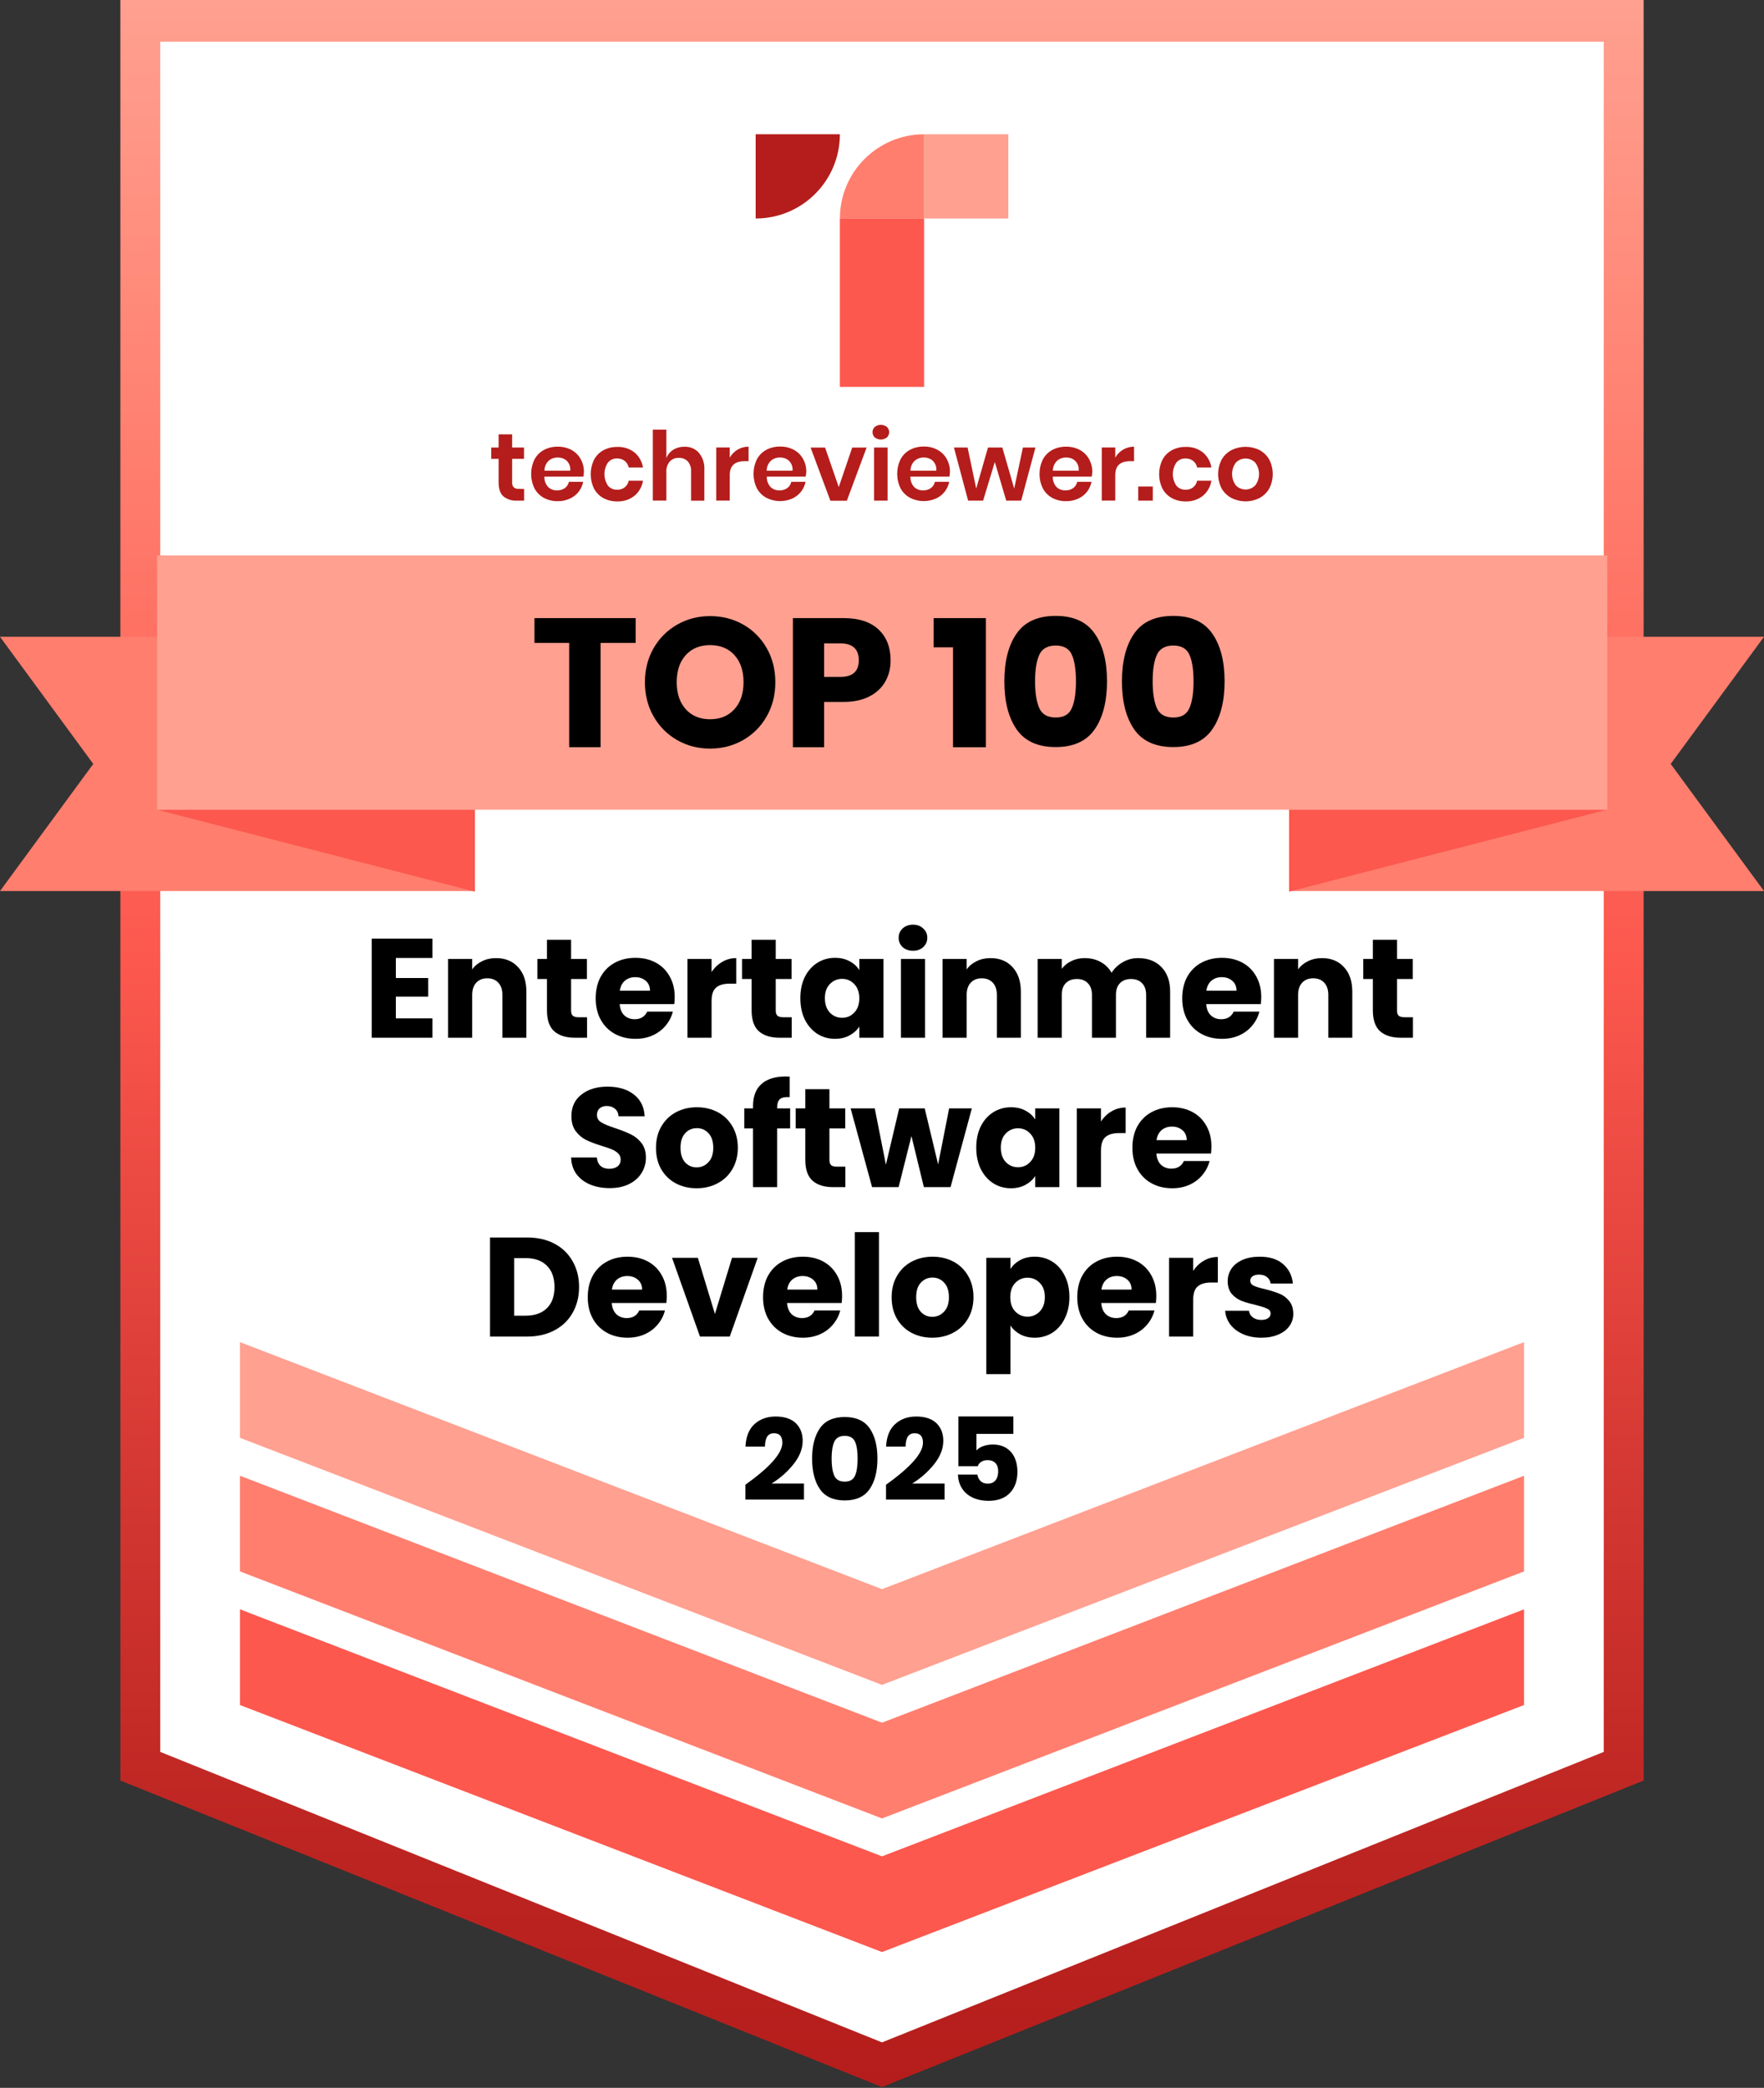 <svg width="425" height="503" viewBox="0 0 425 503" fill="none" xmlns="http://www.w3.org/2000/svg">
<rect x="0" y="0" width="425" height="503" fill="#333333" stroke="none"/>
<g clip-path="url(#clip0_11_2)">
<path d="M391.4 5.02H34V425.06V425.51L212.7 497.42L391.4 425.51V425.06V5.02Z" fill="white"/>
<path d="M303.914 322.272C302.259 322.272 300.786 321.989 299.494 321.422C298.202 320.855 297.182 320.085 296.434 319.11C295.686 318.113 295.267 317.002 295.176 315.778H300.922C300.99 316.435 301.296 316.968 301.84 317.376C302.384 317.784 303.053 317.988 303.846 317.988C304.571 317.988 305.127 317.852 305.512 317.58C305.92 317.285 306.124 316.911 306.124 316.458C306.124 315.914 305.841 315.517 305.274 315.268C304.707 314.996 303.789 314.701 302.52 314.384C301.16 314.067 300.027 313.738 299.12 313.398C298.213 313.035 297.431 312.48 296.774 311.732C296.117 310.961 295.788 309.93 295.788 308.638C295.788 307.55 296.083 306.564 296.672 305.68C297.284 304.773 298.168 304.059 299.324 303.538C300.503 303.017 301.897 302.756 303.506 302.756C305.886 302.756 307.756 303.345 309.116 304.524C310.499 305.703 311.292 307.267 311.496 309.216H306.124C306.033 308.559 305.739 308.037 305.24 307.652C304.764 307.267 304.129 307.074 303.336 307.074C302.656 307.074 302.135 307.21 301.772 307.482C301.409 307.731 301.228 308.083 301.228 308.536C301.228 309.08 301.511 309.488 302.078 309.76C302.667 310.032 303.574 310.304 304.798 310.576C306.203 310.939 307.348 311.301 308.232 311.664C309.116 312.004 309.887 312.571 310.544 313.364C311.224 314.135 311.575 315.177 311.598 316.492C311.598 317.603 311.281 318.6 310.646 319.484C310.034 320.345 309.139 321.025 307.96 321.524C306.804 322.023 305.455 322.272 303.914 322.272Z" fill="black"/>
<path d="M287.467 306.19C288.147 305.147 288.997 304.331 290.017 303.742C291.037 303.13 292.17 302.824 293.417 302.824V308.978H291.819C290.368 308.978 289.28 309.295 288.555 309.93C287.83 310.542 287.467 311.63 287.467 313.194V322H281.653V303.028H287.467V306.19Z" fill="black"/>
<path d="M278.586 312.208C278.586 312.752 278.552 313.319 278.484 313.908H265.326C265.416 315.087 265.79 315.993 266.448 316.628C267.128 317.24 267.955 317.546 268.93 317.546C270.38 317.546 271.389 316.934 271.956 315.71H278.144C277.826 316.957 277.248 318.079 276.41 319.076C275.594 320.073 274.562 320.855 273.316 321.422C272.069 321.989 270.675 322.272 269.134 322.272C267.275 322.272 265.62 321.875 264.17 321.082C262.719 320.289 261.586 319.155 260.77 317.682C259.954 316.209 259.546 314.486 259.546 312.514C259.546 310.542 259.942 308.819 260.736 307.346C261.552 305.873 262.685 304.739 264.136 303.946C265.586 303.153 267.252 302.756 269.134 302.756C270.97 302.756 272.602 303.141 274.03 303.912C275.458 304.683 276.568 305.782 277.362 307.21C278.178 308.638 278.586 310.304 278.586 312.208ZM272.636 310.678C272.636 309.681 272.296 308.887 271.616 308.298C270.936 307.709 270.086 307.414 269.066 307.414C268.091 307.414 267.264 307.697 266.584 308.264C265.926 308.831 265.518 309.635 265.36 310.678H272.636Z" fill="black"/>
<path d="M243.44 305.714C244.006 304.83 244.788 304.116 245.786 303.572C246.783 303.028 247.95 302.756 249.288 302.756C250.852 302.756 252.268 303.153 253.538 303.946C254.807 304.739 255.804 305.873 256.53 307.346C257.278 308.819 257.652 310.531 257.652 312.48C257.652 314.429 257.278 316.152 256.53 317.648C255.804 319.121 254.807 320.266 253.538 321.082C252.268 321.875 250.852 322.272 249.288 322.272C247.973 322.272 246.806 322 245.786 321.456C244.788 320.912 244.006 320.209 243.44 319.348V331.044H237.626V303.028H243.44V305.714ZM251.736 312.48C251.736 311.029 251.328 309.896 250.512 309.08C249.718 308.241 248.732 307.822 247.554 307.822C246.398 307.822 245.412 308.241 244.596 309.08C243.802 309.919 243.406 311.063 243.406 312.514C243.406 313.965 243.802 315.109 244.596 315.948C245.412 316.787 246.398 317.206 247.554 317.206C248.71 317.206 249.696 316.787 250.512 315.948C251.328 315.087 251.736 313.931 251.736 312.48Z" fill="black"/>
<path d="M224.613 322.272C222.754 322.272 221.077 321.875 219.581 321.082C218.108 320.289 216.94 319.155 216.079 317.682C215.24 316.209 214.821 314.486 214.821 312.514C214.821 310.565 215.252 308.853 216.113 307.38C216.974 305.884 218.153 304.739 219.649 303.946C221.145 303.153 222.822 302.756 224.681 302.756C226.54 302.756 228.217 303.153 229.713 303.946C231.209 304.739 232.388 305.884 233.249 307.38C234.11 308.853 234.541 310.565 234.541 312.514C234.541 314.463 234.099 316.186 233.215 317.682C232.354 319.155 231.164 320.289 229.645 321.082C228.149 321.875 226.472 322.272 224.613 322.272ZM224.613 317.24C225.724 317.24 226.664 316.832 227.435 316.016C228.228 315.2 228.625 314.033 228.625 312.514C228.625 310.995 228.24 309.828 227.469 309.012C226.721 308.196 225.792 307.788 224.681 307.788C223.548 307.788 222.607 308.196 221.859 309.012C221.111 309.805 220.737 310.973 220.737 312.514C220.737 314.033 221.1 315.2 221.825 316.016C222.573 316.832 223.502 317.24 224.613 317.24Z" fill="black"/>
<path d="M211.764 296.84V322H205.95V296.84H211.764Z" fill="black"/>
<path d="M202.883 312.208C202.883 312.752 202.849 313.319 202.781 313.908H189.623C189.713 315.087 190.087 315.993 190.745 316.628C191.425 317.24 192.252 317.546 193.227 317.546C194.677 317.546 195.686 316.934 196.253 315.71H202.441C202.123 316.957 201.545 318.079 200.707 319.076C199.891 320.073 198.859 320.855 197.613 321.422C196.366 321.989 194.972 322.272 193.431 322.272C191.572 322.272 189.917 321.875 188.467 321.082C187.016 320.289 185.883 319.155 185.067 317.682C184.251 316.209 183.843 314.486 183.843 312.514C183.843 310.542 184.239 308.819 185.033 307.346C185.849 305.873 186.982 304.739 188.433 303.946C189.883 303.153 191.549 302.756 193.431 302.756C195.267 302.756 196.899 303.141 198.327 303.912C199.755 304.683 200.865 305.782 201.659 307.21C202.475 308.638 202.883 310.304 202.883 312.208ZM196.933 310.678C196.933 309.681 196.593 308.887 195.913 308.298C195.233 307.709 194.383 307.414 193.363 307.414C192.388 307.414 191.561 307.697 190.881 308.264C190.223 308.831 189.815 309.635 189.657 310.678H196.933Z" fill="black"/>
<path d="M172.249 316.56L176.363 303.028H182.551L175.819 322H168.645L161.913 303.028H168.135L172.249 316.56Z" fill="black"/>
<path d="M160.648 312.208C160.648 312.752 160.614 313.319 160.546 313.908H147.388C147.479 315.087 147.853 315.993 148.51 316.628C149.19 317.24 150.018 317.546 150.992 317.546C152.443 317.546 153.452 316.934 154.018 315.71H160.206C159.889 316.957 159.311 318.079 158.472 319.076C157.656 320.073 156.625 320.855 155.378 321.422C154.132 321.989 152.738 322.272 151.196 322.272C149.338 322.272 147.683 321.875 146.232 321.082C144.782 320.289 143.648 319.155 142.832 317.682C142.016 316.209 141.608 314.486 141.608 312.514C141.608 310.542 142.005 308.819 142.798 307.346C143.614 305.873 144.748 304.739 146.198 303.946C147.649 303.153 149.315 302.756 151.196 302.756C153.032 302.756 154.664 303.141 156.092 303.912C157.52 304.683 158.631 305.782 159.424 307.21C160.24 308.638 160.648 310.304 160.648 312.208ZM154.698 310.678C154.698 309.681 154.358 308.887 153.678 308.298C152.998 307.709 152.148 307.414 151.128 307.414C150.154 307.414 149.326 307.697 148.646 308.264C147.989 308.831 147.581 309.635 147.422 310.678H154.698Z" fill="black"/>
<path d="M127.003 298.132C129.519 298.132 131.718 298.631 133.599 299.628C135.48 300.625 136.931 302.031 137.951 303.844C138.994 305.635 139.515 307.709 139.515 310.066C139.515 312.401 138.994 314.475 137.951 316.288C136.931 318.101 135.469 319.507 133.565 320.504C131.684 321.501 129.496 322 127.003 322H118.061V298.132H127.003ZM126.629 316.968C128.828 316.968 130.539 316.367 131.763 315.166C132.987 313.965 133.599 312.265 133.599 310.066C133.599 307.867 132.987 306.156 131.763 304.932C130.539 303.708 128.828 303.096 126.629 303.096H123.875V316.968H126.629Z" fill="black"/>
<path d="M291.867 276.208C291.867 276.752 291.833 277.319 291.765 277.908H278.607C278.698 279.087 279.072 279.993 279.729 280.628C280.409 281.24 281.236 281.546 282.211 281.546C283.662 281.546 284.67 280.934 285.237 279.71H291.425C291.108 280.957 290.53 282.079 289.691 283.076C288.875 284.073 287.844 284.855 286.597 285.422C285.35 285.989 283.956 286.272 282.415 286.272C280.556 286.272 278.902 285.875 277.451 285.082C276 284.289 274.867 283.155 274.051 281.682C273.235 280.209 272.827 278.486 272.827 276.514C272.827 274.542 273.224 272.819 274.017 271.346C274.833 269.873 275.966 268.739 277.417 267.946C278.868 267.153 280.534 266.756 282.415 266.756C284.251 266.756 285.883 267.141 287.311 267.912C288.739 268.683 289.85 269.782 290.643 271.21C291.459 272.638 291.867 274.304 291.867 276.208ZM285.917 274.678C285.917 273.681 285.577 272.887 284.897 272.298C284.217 271.709 283.367 271.414 282.347 271.414C281.372 271.414 280.545 271.697 279.865 272.264C279.208 272.831 278.8 273.635 278.641 274.678H285.917Z" fill="black"/>
<path d="M265.254 270.19C265.934 269.147 266.784 268.331 267.804 267.742C268.824 267.13 269.957 266.824 271.204 266.824V272.978H269.606C268.155 272.978 267.067 273.295 266.342 273.93C265.617 274.542 265.254 275.63 265.254 277.194V286H259.44V267.028H265.254V270.19Z" fill="black"/>
<path d="M235.208 276.48C235.208 274.531 235.571 272.819 236.296 271.346C237.044 269.873 238.053 268.739 239.322 267.946C240.591 267.153 242.008 266.756 243.572 266.756C244.909 266.756 246.077 267.028 247.074 267.572C248.094 268.116 248.876 268.83 249.42 269.714V267.028H255.234V286H249.42V283.314C248.853 284.198 248.06 284.912 247.04 285.456C246.043 286 244.875 286.272 243.538 286.272C241.997 286.272 240.591 285.875 239.322 285.082C238.053 284.266 237.044 283.121 236.296 281.648C235.571 280.152 235.208 278.429 235.208 276.48ZM249.42 276.514C249.42 275.063 249.012 273.919 248.196 273.08C247.403 272.241 246.428 271.822 245.272 271.822C244.116 271.822 243.13 272.241 242.314 273.08C241.521 273.896 241.124 275.029 241.124 276.48C241.124 277.931 241.521 279.087 242.314 279.948C243.13 280.787 244.116 281.206 245.272 281.206C246.428 281.206 247.403 280.787 248.196 279.948C249.012 279.109 249.42 277.965 249.42 276.514Z" fill="black"/>
<path d="M234.147 267.028L229.013 286H222.587L219.595 273.692L216.501 286H210.109L204.941 267.028H210.755L213.441 280.594L216.637 267.028H222.791L226.021 280.526L228.673 267.028H234.147Z" fill="black"/>
<path d="M203.674 281.07V286H200.716C198.608 286 196.965 285.49 195.786 284.47C194.608 283.427 194.018 281.739 194.018 279.404V271.856H191.706V267.028H194.018V262.404H199.832V267.028H203.64V271.856H199.832V279.472C199.832 280.039 199.968 280.447 200.24 280.696C200.512 280.945 200.966 281.07 201.6 281.07H203.674Z" fill="black"/>
<path d="M190.368 271.856H187.24V286H181.426V271.856H179.318V267.028H181.426V266.484C181.426 264.149 182.095 262.381 183.432 261.18C184.77 259.956 186.73 259.344 189.314 259.344C189.745 259.344 190.062 259.355 190.266 259.378V264.308C189.156 264.24 188.374 264.399 187.92 264.784C187.467 265.169 187.24 265.861 187.24 266.858V267.028H190.368V271.856Z" fill="black"/>
<path d="M167.836 286.272C165.977 286.272 164.3 285.875 162.804 285.082C161.33 284.289 160.163 283.155 159.302 281.682C158.463 280.209 158.044 278.486 158.044 276.514C158.044 274.565 158.474 272.853 159.336 271.38C160.197 269.884 161.376 268.739 162.872 267.946C164.368 267.153 166.045 266.756 167.904 266.756C169.762 266.756 171.44 267.153 172.936 267.946C174.432 268.739 175.61 269.884 176.472 271.38C177.333 272.853 177.764 274.565 177.764 276.514C177.764 278.463 177.322 280.186 176.438 281.682C175.576 283.155 174.386 284.289 172.868 285.082C171.372 285.875 169.694 286.272 167.836 286.272ZM167.836 281.24C168.946 281.24 169.887 280.832 170.658 280.016C171.451 279.2 171.848 278.033 171.848 276.514C171.848 274.995 171.462 273.828 170.692 273.012C169.944 272.196 169.014 271.788 167.904 271.788C166.77 271.788 165.83 272.196 165.082 273.012C164.334 273.805 163.96 274.973 163.96 276.514C163.96 278.033 164.322 279.2 165.048 280.016C165.796 280.832 166.725 281.24 167.836 281.24Z" fill="black"/>
<path d="M146.918 286.238C145.173 286.238 143.609 285.955 142.226 285.388C140.843 284.821 139.733 283.983 138.894 282.872C138.078 281.761 137.647 280.424 137.602 278.86H143.79C143.88 279.744 144.187 280.424 144.708 280.9C145.229 281.353 145.909 281.58 146.748 281.58C147.609 281.58 148.289 281.387 148.788 281.002C149.287 280.594 149.536 280.039 149.536 279.336C149.536 278.747 149.332 278.259 148.924 277.874C148.539 277.489 148.051 277.171 147.462 276.922C146.895 276.673 146.079 276.389 145.014 276.072C143.473 275.596 142.215 275.12 141.24 274.644C140.265 274.168 139.427 273.465 138.724 272.536C138.021 271.607 137.67 270.394 137.67 268.898C137.67 266.677 138.475 264.943 140.084 263.696C141.693 262.427 143.79 261.792 146.374 261.792C149.003 261.792 151.123 262.427 152.732 263.696C154.341 264.943 155.203 266.688 155.316 268.932H149.026C148.98 268.161 148.697 267.561 148.176 267.13C147.655 266.677 146.986 266.45 146.17 266.45C145.467 266.45 144.9 266.643 144.47 267.028C144.039 267.391 143.824 267.923 143.824 268.626C143.824 269.397 144.187 269.997 144.912 270.428C145.637 270.859 146.771 271.323 148.312 271.822C149.853 272.343 151.1 272.842 152.052 273.318C153.027 273.794 153.865 274.485 154.568 275.392C155.271 276.299 155.622 277.466 155.622 278.894C155.622 280.254 155.271 281.489 154.568 282.6C153.888 283.711 152.891 284.595 151.576 285.252C150.261 285.909 148.709 286.238 146.918 286.238Z" fill="black"/>
<path d="M340.421 245.07V250H337.463C335.355 250 333.712 249.49 332.533 248.47C331.355 247.427 330.765 245.739 330.765 243.404V235.856H328.453V231.028H330.765V226.404H336.579V231.028H340.387V235.856H336.579V243.472C336.579 244.039 336.715 244.447 336.987 244.696C337.259 244.945 337.713 245.07 338.347 245.07H340.421Z" fill="black"/>
<path d="M318.497 230.824C320.718 230.824 322.486 231.549 323.801 233C325.138 234.428 325.807 236.4 325.807 238.916V250H320.027V239.698C320.027 238.429 319.698 237.443 319.041 236.74C318.384 236.037 317.5 235.686 316.389 235.686C315.278 235.686 314.394 236.037 313.737 236.74C313.08 237.443 312.751 238.429 312.751 239.698V250H306.937V231.028H312.751V233.544C313.34 232.705 314.134 232.048 315.131 231.572C316.128 231.073 317.25 230.824 318.497 230.824Z" fill="black"/>
<path d="M303.87 240.208C303.87 240.752 303.836 241.319 303.768 241.908H290.61C290.701 243.087 291.075 243.993 291.732 244.628C292.412 245.24 293.239 245.546 294.214 245.546C295.665 245.546 296.673 244.934 297.24 243.71H303.428C303.111 244.957 302.533 246.079 301.694 247.076C300.878 248.073 299.847 248.855 298.6 249.422C297.353 249.989 295.959 250.272 294.418 250.272C292.559 250.272 290.905 249.875 289.454 249.082C288.003 248.289 286.87 247.155 286.054 245.682C285.238 244.209 284.83 242.486 284.83 240.514C284.83 238.542 285.227 236.819 286.02 235.346C286.836 233.873 287.969 232.739 289.42 231.946C290.871 231.153 292.537 230.756 294.418 230.756C296.254 230.756 297.886 231.141 299.314 231.912C300.742 232.683 301.853 233.782 302.646 235.21C303.462 236.638 303.87 238.304 303.87 240.208ZM297.92 238.678C297.92 237.681 297.58 236.887 296.9 236.298C296.22 235.709 295.37 235.414 294.35 235.414C293.375 235.414 292.548 235.697 291.868 236.264C291.211 236.831 290.803 237.635 290.644 238.678H297.92Z" fill="black"/>
<path d="M274.202 230.824C276.559 230.824 278.429 231.538 279.812 232.966C281.217 234.394 281.92 236.377 281.92 238.916V250H276.14V239.698C276.14 238.474 275.811 237.533 275.154 236.876C274.519 236.196 273.635 235.856 272.502 235.856C271.368 235.856 270.473 236.196 269.816 236.876C269.181 237.533 268.864 238.474 268.864 239.698V250H263.084V239.698C263.084 238.474 262.755 237.533 262.098 236.876C261.463 236.196 260.579 235.856 259.446 235.856C258.312 235.856 257.417 236.196 256.76 236.876C256.125 237.533 255.808 238.474 255.808 239.698V250H249.994V231.028H255.808V233.408C256.397 232.615 257.168 231.991 258.12 231.538C259.072 231.062 260.148 230.824 261.35 230.824C262.778 230.824 264.047 231.13 265.158 231.742C266.291 232.354 267.175 233.227 267.81 234.36C268.467 233.317 269.362 232.467 270.496 231.81C271.629 231.153 272.864 230.824 274.202 230.824Z" fill="black"/>
<path d="M238.644 230.824C240.865 230.824 242.633 231.549 243.948 233C245.285 234.428 245.954 236.4 245.954 238.916V250H240.174V239.698C240.174 238.429 239.845 237.443 239.188 236.74C238.53 236.037 237.646 235.686 236.536 235.686C235.425 235.686 234.541 236.037 233.884 236.74C233.226 237.443 232.898 238.429 232.898 239.698V250H227.084V231.028H232.898V233.544C233.487 232.705 234.28 232.048 235.278 231.572C236.275 231.073 237.397 230.824 238.644 230.824Z" fill="black"/>
<path d="M219.98 229.056C218.96 229.056 218.122 228.761 217.464 228.172C216.83 227.56 216.512 226.812 216.512 225.928C216.512 225.021 216.83 224.273 217.464 223.684C218.122 223.072 218.96 222.766 219.98 222.766C220.978 222.766 221.794 223.072 222.428 223.684C223.086 224.273 223.414 225.021 223.414 225.928C223.414 226.812 223.086 227.56 222.428 228.172C221.794 228.761 220.978 229.056 219.98 229.056ZM222.87 231.028V250H217.056V231.028H222.87Z" fill="black"/>
<path d="M192.824 240.48C192.824 238.531 193.187 236.819 193.912 235.346C194.66 233.873 195.669 232.739 196.938 231.946C198.207 231.153 199.624 230.756 201.188 230.756C202.525 230.756 203.693 231.028 204.69 231.572C205.71 232.116 206.492 232.83 207.036 233.714V231.028H212.85V250H207.036V247.314C206.469 248.198 205.676 248.912 204.656 249.456C203.659 250 202.491 250.272 201.154 250.272C199.613 250.272 198.207 249.875 196.938 249.082C195.669 248.266 194.66 247.121 193.912 245.648C193.187 244.152 192.824 242.429 192.824 240.48ZM207.036 240.514C207.036 239.063 206.628 237.919 205.812 237.08C205.019 236.241 204.044 235.822 202.888 235.822C201.732 235.822 200.746 236.241 199.93 237.08C199.137 237.896 198.74 239.029 198.74 240.48C198.74 241.931 199.137 243.087 199.93 243.948C200.746 244.787 201.732 245.206 202.888 245.206C204.044 245.206 205.019 244.787 205.812 243.948C206.628 243.109 207.036 241.965 207.036 240.514Z" fill="black"/>
<path d="M190.742 245.07V250H187.784C185.676 250 184.032 249.49 182.854 248.47C181.675 247.427 181.086 245.739 181.086 243.404V235.856H178.774V231.028H181.086V226.404H186.9V231.028H190.708V235.856H186.9V243.472C186.9 244.039 187.036 244.447 187.308 244.696C187.58 244.945 188.033 245.07 188.668 245.07H190.742Z" fill="black"/>
<path d="M171.439 234.19C172.119 233.147 172.969 232.331 173.989 231.742C175.009 231.13 176.142 230.824 177.389 230.824V236.978H175.791C174.34 236.978 173.252 237.295 172.527 237.93C171.801 238.542 171.439 239.63 171.439 241.194V250H165.625V231.028H171.439V234.19Z" fill="black"/>
<path d="M162.557 240.208C162.557 240.752 162.523 241.319 162.455 241.908H149.297C149.388 243.087 149.762 243.993 150.419 244.628C151.099 245.24 151.927 245.546 152.901 245.546C154.352 245.546 155.361 244.934 155.927 243.71H162.115C161.798 244.957 161.22 246.079 160.381 247.076C159.565 248.073 158.534 248.855 157.287 249.422C156.041 249.989 154.647 250.272 153.105 250.272C151.247 250.272 149.592 249.875 148.141 249.082C146.691 248.289 145.557 247.155 144.741 245.682C143.925 244.209 143.517 242.486 143.517 240.514C143.517 238.542 143.914 236.819 144.707 235.346C145.523 233.873 146.657 232.739 148.107 231.946C149.558 231.153 151.224 230.756 153.105 230.756C154.941 230.756 156.573 231.141 158.001 231.912C159.429 232.683 160.54 233.782 161.333 235.21C162.149 236.638 162.557 238.304 162.557 240.208ZM156.607 238.678C156.607 237.681 156.267 236.887 155.587 236.298C154.907 235.709 154.057 235.414 153.037 235.414C152.063 235.414 151.235 235.697 150.555 236.264C149.898 236.831 149.49 237.635 149.331 238.678H156.607Z" fill="black"/>
<path d="M141.435 245.07V250H138.477C136.369 250 134.726 249.49 133.547 248.47C132.368 247.427 131.779 245.739 131.779 243.404V235.856H129.467V231.028H131.779V226.404H137.593V231.028H141.401V235.856H137.593V243.472C137.593 244.039 137.729 244.447 138.001 244.696C138.273 244.945 138.726 245.07 139.361 245.07H141.435Z" fill="black"/>
<path d="M119.511 230.824C121.732 230.824 123.5 231.549 124.815 233C126.152 234.428 126.821 236.4 126.821 238.916V250H121.041V239.698C121.041 238.429 120.712 237.443 120.055 236.74C119.397 236.037 118.513 235.686 117.403 235.686C116.292 235.686 115.408 236.037 114.751 236.74C114.093 237.443 113.765 238.429 113.765 239.698V250H107.951V231.028H113.765V233.544C114.354 232.705 115.147 232.048 116.145 231.572C117.142 231.073 118.264 230.824 119.511 230.824Z" fill="black"/>
<path d="M95.37 230.79V235.618H103.156V240.106H95.37V245.342H104.176V250H89.556V226.132H104.176V230.79H95.37Z" fill="black"/>
<path d="M212.5 502.81L29 428.96V0H396V428.96L212.5 502.8V502.81ZM38.61 422.06L212.5 492.04L386.39 422.06V10.05H38.61V422.06Z" fill="url(#paint0_linear_11_2)"/>
<path d="M57.82 387.71V410.4V410.77L212.5 470.28L367.18 410.77V410.4V387.71L212.5 447.22L57.82 387.71Z" fill="#FC584E"/>
<path d="M57.82 355.53V378.22V378.58L212.5 438.09L367.18 378.58V378.22V355.53L212.5 415.03L57.82 355.53Z" fill="#FF7E6E"/>
<path d="M57.82 323.34V346.03V346.4L212.5 405.91L367.18 346.4V346.03V323.34L212.5 382.85L57.82 323.34Z" fill="#FFA090"/>
<path d="M126.27 117.81V120.61H124.56C123.37 120.69 122.2 120.32 121.27 119.57C120.48 118.87 120.13 117.71 120.13 116.1V110.55H118.35V107.81H120.13V104.64H123.39V107.81H126.25V110.55H123.39V116.1C123.34 116.56 123.47 117.02 123.75 117.39C124.1 117.68 124.55 117.81 125 117.76L126.27 117.8V117.81Z" fill="#B41D1B"/>
<path d="M140.54 114.83H131.16C131.12 115.76 131.45 116.67 132.08 117.35C132.66 117.88 133.42 118.17 134.21 118.14C134.88 118.17 135.55 117.97 136.1 117.58C136.59 117.22 136.93 116.68 137.06 116.08H140.5C140.16 117.88 138.95 119.4 137.27 120.14C136.36 120.55 135.37 120.76 134.37 120.74C133.21 120.76 132.06 120.49 131.04 119.95C130.08 119.43 129.3 118.64 128.78 117.68C127.7 115.47 127.7 112.89 128.78 110.68C129.29 109.72 130.08 108.92 131.04 108.4C132.07 107.86 133.21 107.59 134.37 107.61C135.52 107.59 136.67 107.86 137.69 108.4C138.61 108.9 139.37 109.65 139.89 110.57C140.42 111.52 140.7 112.6 140.68 113.7C140.67 114.08 140.62 114.45 140.55 114.82L140.54 114.83ZM136.57 111.02C135.97 110.49 135.19 110.21 134.39 110.23C133.58 110.2 132.78 110.48 132.17 111.02C131.53 111.64 131.17 112.5 131.18 113.4H137.39C137.49 112.52 137.18 111.64 136.55 111.02H136.57Z" fill="#B41D1B"/>
<path d="M152.84 108.98C153.96 109.9 154.69 111.2 154.91 112.63H151.47C151.35 112 151.01 111.44 150.52 111.04C149.98 110.64 149.32 110.43 148.65 110.45C147.82 110.43 147.03 110.78 146.49 111.41C145.34 113.1 145.34 115.33 146.49 117.03C147.03 117.65 147.82 118 148.65 117.99C149.32 118.02 149.99 117.81 150.52 117.4C151.02 117 151.35 116.44 151.47 115.81H154.91C154.69 117.24 153.96 118.54 152.84 119.46C151.67 120.38 150.2 120.85 148.72 120.8C147.56 120.82 146.41 120.55 145.39 120.01C144.43 119.49 143.65 118.7 143.13 117.74C142.05 115.53 142.05 112.95 143.13 110.74C143.64 109.78 144.43 108.98 145.39 108.46C146.42 107.92 147.56 107.65 148.72 107.67C150.21 107.61 151.67 108.07 152.84 108.98Z" fill="#B41D1B"/>
<path d="M168.38 109.08C169.32 110.23 169.79 111.69 169.7 113.17V120.62H166.5V113.54C166.55 112.67 166.27 111.82 165.71 111.16C165.15 110.58 164.37 110.27 163.56 110.31C162.72 110.27 161.91 110.6 161.34 111.21C160.76 111.94 160.47 112.86 160.55 113.8V120.6H157.29V103.51H160.55V110.37C160.87 109.53 161.46 108.82 162.22 108.35C163.03 107.85 163.97 107.6 164.92 107.62C166.24 107.58 167.51 108.11 168.39 109.08H168.38Z" fill="#B41D1B"/>
<path d="M177.72 108.32C178.52 107.85 179.43 107.6 180.35 107.61V111.1H179.41C177.02 111.1 175.83 112.21 175.82 114.43V120.6H172.57V107.8H175.82V110.24C176.28 109.45 176.93 108.78 177.72 108.31V108.32Z" fill="#B41D1B"/>
<path d="M194.08 114.83H184.74C184.71 115.76 185.04 116.67 185.67 117.35C186.25 117.89 187.01 118.17 187.8 118.14C188.47 118.17 189.13 117.97 189.68 117.58C190.18 117.22 190.52 116.68 190.64 116.08H194.08C193.91 116.95 193.54 117.76 192.99 118.46C192.42 119.18 191.69 119.74 190.86 120.12C188.86 120.99 186.57 120.92 184.63 119.92C183.67 119.4 182.88 118.61 182.36 117.65C181.28 115.44 181.28 112.86 182.36 110.65C182.87 109.68 183.66 108.89 184.63 108.37C185.65 107.83 186.8 107.56 187.95 107.58C189.1 107.56 190.25 107.83 191.27 108.37C192.19 108.87 192.96 109.62 193.47 110.54C194 111.49 194.28 112.57 194.26 113.67C194.24 114.06 194.18 114.44 194.09 114.82L194.08 114.83ZM190.11 111.02C189.51 110.48 188.73 110.2 187.93 110.23C187.12 110.2 186.32 110.48 185.71 111.02C185.07 111.65 184.72 112.51 184.72 113.4H190.94C191.04 112.52 190.73 111.64 190.09 111.02H190.11Z" fill="#B41D1B"/>
<path d="M202.08 117.35L205.32 107.83H208.79L204.03 120.63H200.06L195.3 107.83H198.79L202.08 117.35Z" fill="#B41D1B"/>
<path d="M210.76 102.85C211.62 102.18 212.82 102.18 213.68 102.85C214.38 103.51 214.41 104.62 213.75 105.32C213.73 105.34 213.7 105.37 213.68 105.39C212.82 106.06 211.62 106.06 210.76 105.39C210.06 104.73 210.03 103.62 210.69 102.92C210.71 102.9 210.74 102.87 210.76 102.85ZM213.84 107.81V120.61H210.58V107.81H213.84Z" fill="#B41D1B"/>
<path d="M228.72 114.83H219.34C219.31 115.76 219.64 116.67 220.27 117.35C220.85 117.88 221.61 118.17 222.4 118.14C223.07 118.17 223.73 117.97 224.28 117.58C224.78 117.22 225.12 116.68 225.24 116.08H228.69C228.52 116.95 228.14 117.76 227.6 118.46C227.04 119.18 226.3 119.75 225.47 120.12C223.47 120.99 221.18 120.92 219.24 119.92C218.28 119.4 217.49 118.61 216.97 117.65C215.89 115.44 215.89 112.86 216.97 110.65C217.49 109.68 218.27 108.89 219.24 108.37C220.26 107.83 221.41 107.56 222.56 107.58C223.72 107.55 224.86 107.83 225.88 108.37C226.8 108.87 227.57 109.62 228.08 110.54C228.61 111.49 228.89 112.57 228.87 113.67C228.87 114.06 228.82 114.44 228.74 114.82L228.72 114.83ZM224.76 111.02C224.16 110.49 223.37 110.2 222.57 110.23C221.76 110.2 220.97 110.49 220.36 111.02C219.72 111.65 219.36 112.5 219.36 113.4H225.58C225.68 112.52 225.37 111.64 224.75 111.02H224.77H224.76Z" fill="#B41D1B"/>
<path d="M249.47 107.81L246.03 120.61H242.43L239.68 111.3L236.86 120.61H233.25L229.83 107.81H233.12L235.2 117.7L238.04 107.81H241.49L244.35 117.7L246.45 107.81H249.46H249.47Z" fill="#B41D1B"/>
<path d="M263.02 114.83H253.64C253.61 115.76 253.94 116.66 254.56 117.35C255.14 117.88 255.9 118.17 256.69 118.14C257.36 118.17 258.03 117.97 258.58 117.58C259.07 117.22 259.41 116.68 259.54 116.08H262.98C262.64 117.88 261.43 119.4 259.75 120.14C258.84 120.55 257.85 120.76 256.85 120.74C255.69 120.76 254.54 120.49 253.52 119.95C252.56 119.43 251.78 118.64 251.26 117.68C250.18 115.47 250.18 112.89 251.26 110.68C251.77 109.72 252.56 108.92 253.52 108.4C254.55 107.86 255.69 107.59 256.85 107.61C258 107.59 259.15 107.86 260.17 108.4C261.09 108.9 261.85 109.65 262.37 110.57C262.9 111.52 263.18 112.6 263.16 113.7C263.15 114.08 263.1 114.45 263.03 114.82L263.02 114.83ZM259.06 111.02C258.46 110.48 257.68 110.2 256.88 110.23C256.07 110.2 255.27 110.48 254.66 111.02C254.02 111.65 253.66 112.51 253.67 113.4H259.88C259.98 112.52 259.67 111.64 259.04 111.02H259.06Z" fill="#B41D1B"/>
<path d="M270.6 108.32C271.4 107.85 272.31 107.6 273.23 107.61V111.1H272.29C269.9 111.1 268.71 112.21 268.7 114.43V120.6H265.45V107.8H268.7V110.24C269.16 109.44 269.81 108.78 270.6 108.31V108.32Z" fill="#B41D1B"/>
<path d="M277.74 117.21V120.61H274.23V117.21H277.74Z" fill="#B41D1B"/>
<path d="M289.79 108.98C290.91 109.9 291.64 111.2 291.86 112.63H288.42C288.3 112 287.96 111.44 287.47 111.04C286.93 110.64 286.27 110.43 285.6 110.45C284.77 110.43 283.98 110.78 283.44 111.41C282.28 113.1 282.28 115.33 283.44 117.03C283.98 117.65 284.77 118 285.6 117.99C286.27 118.02 286.94 117.81 287.47 117.4C287.97 117 288.3 116.44 288.42 115.81H291.86C291.64 117.24 290.91 118.54 289.79 119.46C288.62 120.38 287.15 120.85 285.67 120.8C284.51 120.82 283.36 120.55 282.34 120.01C281.38 119.49 280.6 118.7 280.08 117.74C279 115.53 279 112.95 280.08 110.74C280.59 109.78 281.38 108.98 282.34 108.46C283.37 107.92 284.51 107.65 285.67 107.67C287.16 107.61 288.62 108.07 289.79 108.98Z" fill="#B41D1B"/>
<path d="M303.45 108.43C304.43 108.95 305.25 109.74 305.79 110.71C306.93 112.9 306.93 115.51 305.79 117.71C305.24 118.67 304.43 119.46 303.45 119.98C301.34 121.05 298.84 121.05 296.72 119.98C295.73 119.47 294.9 118.68 294.34 117.71C293.2 115.52 293.2 112.91 294.34 110.71C294.9 109.74 295.72 108.95 296.72 108.43C298.84 107.38 301.33 107.38 303.45 108.43ZM297.78 111.42C296.53 113.06 296.53 115.33 297.78 116.97C299.06 118.25 301.12 118.25 302.4 116.97C303.66 115.33 303.66 113.05 302.4 111.42C301.12 110.15 299.06 110.15 297.78 111.42Z" fill="#B41D1B"/>
<path d="M182.06 32.35H202.35C202.35 43.56 193.27 52.64 182.06 52.64V32.35Z" fill="#B41D1B"/>
<path d="M222.65 32.35V52.63H202.36C202.36 41.43 211.45 32.35 222.65 32.35Z" fill="#FF7E6E"/>
<path d="M222.64 52.63H202.35V93.21H222.64V52.63Z" fill="#FC584E"/>
<path d="M242.94 32.35H222.65V52.64H242.94V32.35Z" fill="#FFA090"/>
<path d="M188.49 347.59C188.49 346.06 187.83 345.29 186.5 345.29C185.75 345.29 185.21 345.55 184.86 346.07C184.51 346.59 184.32 347.4 184.29 348.51H179.61C179.72 346.1 180.45 344.29 181.79 343.08C183.13 341.87 184.83 341.26 186.89 341.26C188.95 341.26 190.66 341.8 191.75 342.88C192.84 343.96 193.39 345.37 193.39 347.11C193.39 349.03 192.65 350.91 191.18 352.75C189.71 354.59 187.94 356.14 185.89 357.41H193.7V361.27H179.59V357.69C185.53 353.45 188.49 350.08 188.49 347.58V347.59Z" fill="black"/>
<path d="M195.66 351.4C195.66 348.32 196.29 345.88 197.54 344.08C198.79 342.28 200.79 341.38 203.53 341.38C206.27 341.38 208.25 342.28 209.51 344.08C210.77 345.88 211.4 348.32 211.4 351.4C211.4 354.48 210.77 356.95 209.51 358.76C208.25 360.57 206.26 361.48 203.53 361.48C200.8 361.48 198.79 360.57 197.54 358.76C196.29 356.95 195.66 354.5 195.66 351.4ZM206.63 351.4C206.63 349.63 206.42 348.27 206 347.33C205.58 346.39 204.75 345.92 203.52 345.92C202.29 345.92 201.43 346.4 201 347.35C200.57 348.3 200.36 349.66 200.36 351.41C200.36 353.16 200.57 354.55 201 355.51C201.43 356.47 202.27 356.95 203.52 356.95C204.77 356.95 205.58 356.47 206 355.51C206.42 354.55 206.63 353.18 206.63 351.41V351.4Z" fill="black"/>
<path d="M222.37 347.59C222.37 346.06 221.71 345.29 220.38 345.29C219.63 345.29 219.09 345.55 218.74 346.07C218.39 346.59 218.2 347.4 218.17 348.51H213.49C213.6 346.1 214.33 344.29 215.67 343.08C217.01 341.87 218.71 341.26 220.77 341.26C222.83 341.26 224.54 341.8 225.63 342.88C226.72 343.96 227.27 345.37 227.27 347.11C227.27 349.03 226.53 350.91 225.06 352.75C223.59 354.59 221.82 356.14 219.77 357.41H227.58V361.27H213.47V357.69C219.41 353.45 222.37 350.08 222.37 347.58V347.59Z" fill="black"/>
<path d="M244.15 345.44H235.25V349.44C235.64 348.99 236.19 348.64 236.89 348.39C237.59 348.14 238.35 348.01 239.17 348.01C240.5 348.01 241.61 348.3 242.5 348.89C243.4 349.48 244.06 350.27 244.49 351.26C244.92 352.25 245.13 353.34 245.13 354.54C245.13 356.71 244.52 358.42 243.31 359.68C242.1 360.94 240.39 361.57 238.19 361.57C236.7 361.57 235.4 361.3 234.3 360.77C233.2 360.24 232.35 359.5 231.75 358.54C231.15 357.58 230.84 356.49 230.8 355.24H235.48C235.57 355.88 235.83 356.4 236.25 356.81C236.67 357.22 237.24 357.43 237.97 357.43C238.81 357.43 239.44 357.16 239.86 356.62C240.28 356.08 240.49 355.36 240.49 354.46C240.49 353.56 240.27 352.94 239.82 352.47C239.37 352 238.75 351.77 237.94 351.77C237.32 351.77 236.81 351.91 236.4 352.18C235.99 352.45 235.71 352.8 235.56 353.23H230.91V341.25H244.15V345.45V345.44Z" fill="black"/>
<path d="M425 153.41L402.52 184.04L425 214.67H310.58V153.41H425Z" fill="#FF7E6E"/>
<path d="M0 153.41L22.47 184.04L0 214.67H114.42V153.41H0Z" fill="#FF7E6E"/>
<path d="M114.42 195.06V214.81L37.8 195.06H114.42Z" fill="#FC584E"/>
<path d="M310.58 195.06V214.81L387.2 195.06H310.58Z" fill="#FC584E"/>
<path d="M387.24 133.81H37.85V195.07H387.24V133.81Z" fill="#FFA090"/>
<path d="M153.15 148.91V154.89H144.7V180.01H137.13V154.89H128.77V148.91H153.15Z" fill="black"/>
<path d="M179.08 150.48C181.47 151.84 183.35 153.74 184.73 156.16C186.11 158.58 186.8 161.32 186.8 164.37C186.8 167.42 186.1 170.16 184.71 172.6C183.32 175.04 181.42 176.93 179.03 178.3C176.64 179.66 173.99 180.35 171.09 180.35C168.19 180.35 165.54 179.67 163.15 178.3C160.76 176.94 158.87 175.04 157.47 172.6C156.08 170.17 155.38 167.42 155.38 164.37C155.38 161.32 156.08 158.58 157.47 156.16C158.86 153.74 160.76 151.85 163.15 150.48C165.54 149.12 168.19 148.43 171.09 148.43C173.99 148.43 176.68 149.11 179.08 150.48ZM165.22 157.82C163.77 159.42 163.04 161.6 163.04 164.35C163.04 167.1 163.77 169.25 165.22 170.86C166.67 172.47 168.63 173.28 171.09 173.28C173.55 173.28 175.47 172.47 176.94 170.86C178.41 169.25 179.14 167.08 179.14 164.35C179.14 161.62 178.41 159.45 176.96 157.84C175.51 156.23 173.55 155.42 171.09 155.42C168.63 155.42 166.67 156.22 165.22 157.82Z" fill="black"/>
<path d="M198.55 169.11V180.02H191.03V148.91H203.22C206.92 148.91 209.73 149.83 211.67 151.66C213.61 153.49 214.57 155.97 214.57 159.07C214.57 161.01 214.14 162.73 213.27 164.24C212.4 165.75 211.12 166.94 209.42 167.8C207.72 168.67 205.65 169.1 203.22 169.1H198.56L198.55 169.11ZM206.91 159.08C206.91 156.35 205.4 154.99 202.38 154.99H198.55V163.09H202.38C205.4 163.09 206.91 161.76 206.91 159.09V159.08Z" fill="black"/>
<path d="M224.95 155.95V148.91H237.53V180.02H229.61V155.95H224.95Z" fill="black"/>
<path d="M241.98 164.14C241.98 159.3 242.96 155.46 244.93 152.63C246.89 149.8 250.03 148.38 254.35 148.38C258.67 148.38 261.76 149.8 263.74 152.63C265.72 155.46 266.71 159.3 266.71 164.14C266.71 168.98 265.72 172.87 263.74 175.71C261.76 178.56 258.63 179.98 254.35 179.98C250.07 179.98 246.9 178.56 244.93 175.71C242.96 172.87 241.98 169.01 241.98 164.14ZM259.23 164.14C259.23 161.35 258.9 159.22 258.24 157.74C257.58 156.26 256.28 155.52 254.35 155.52C252.42 155.52 251.06 156.27 250.39 157.76C249.71 159.26 249.38 161.38 249.38 164.14C249.38 166.9 249.72 169.08 250.39 170.59C251.06 172.1 252.38 172.86 254.35 172.86C256.32 172.86 257.58 172.11 258.24 170.59C258.9 169.08 259.23 166.93 259.23 164.14Z" fill="black"/>
<path d="M270.31 164.14C270.31 159.3 271.29 155.46 273.26 152.63C275.22 149.8 278.36 148.38 282.68 148.38C287 148.38 290.09 149.8 292.07 152.63C294.05 155.46 295.04 159.3 295.04 164.14C295.04 168.98 294.05 172.87 292.07 175.71C290.09 178.56 286.96 179.98 282.68 179.98C278.4 179.98 275.23 178.56 273.26 175.71C271.29 172.87 270.31 169.01 270.31 164.14ZM287.56 164.14C287.56 161.35 287.23 159.22 286.57 157.74C285.91 156.26 284.61 155.52 282.68 155.52C280.75 155.52 279.39 156.27 278.72 157.76C278.04 159.26 277.71 161.38 277.71 164.14C277.71 166.9 278.05 169.08 278.72 170.59C279.39 172.1 280.71 172.86 282.68 172.86C284.65 172.86 285.91 172.11 286.57 170.59C287.23 169.08 287.56 166.93 287.56 164.14Z" fill="black"/>
</g>
<defs>
<linearGradient id="paint0_linear_11_2" x1="212.5" y1="502.8" x2="212.5" y2="0" gradientUnits="userSpaceOnUse">
<stop stop-color="#B41D1B"/>
<stop offset="0.12" stop-color="#BD2522"/>
<stop offset="0.31" stop-color="#D73A34"/>
<stop offset="0.54" stop-color="#FC584E"/>
<stop offset="0.78" stop-color="#FF7E6E"/>
<stop offset="1" stop-color="#FFA090"/>
</linearGradient>
<clipPath id="clip0_11_2">
<rect width="425" height="502.81" fill="white"/>
</clipPath>
</defs>
</svg>
